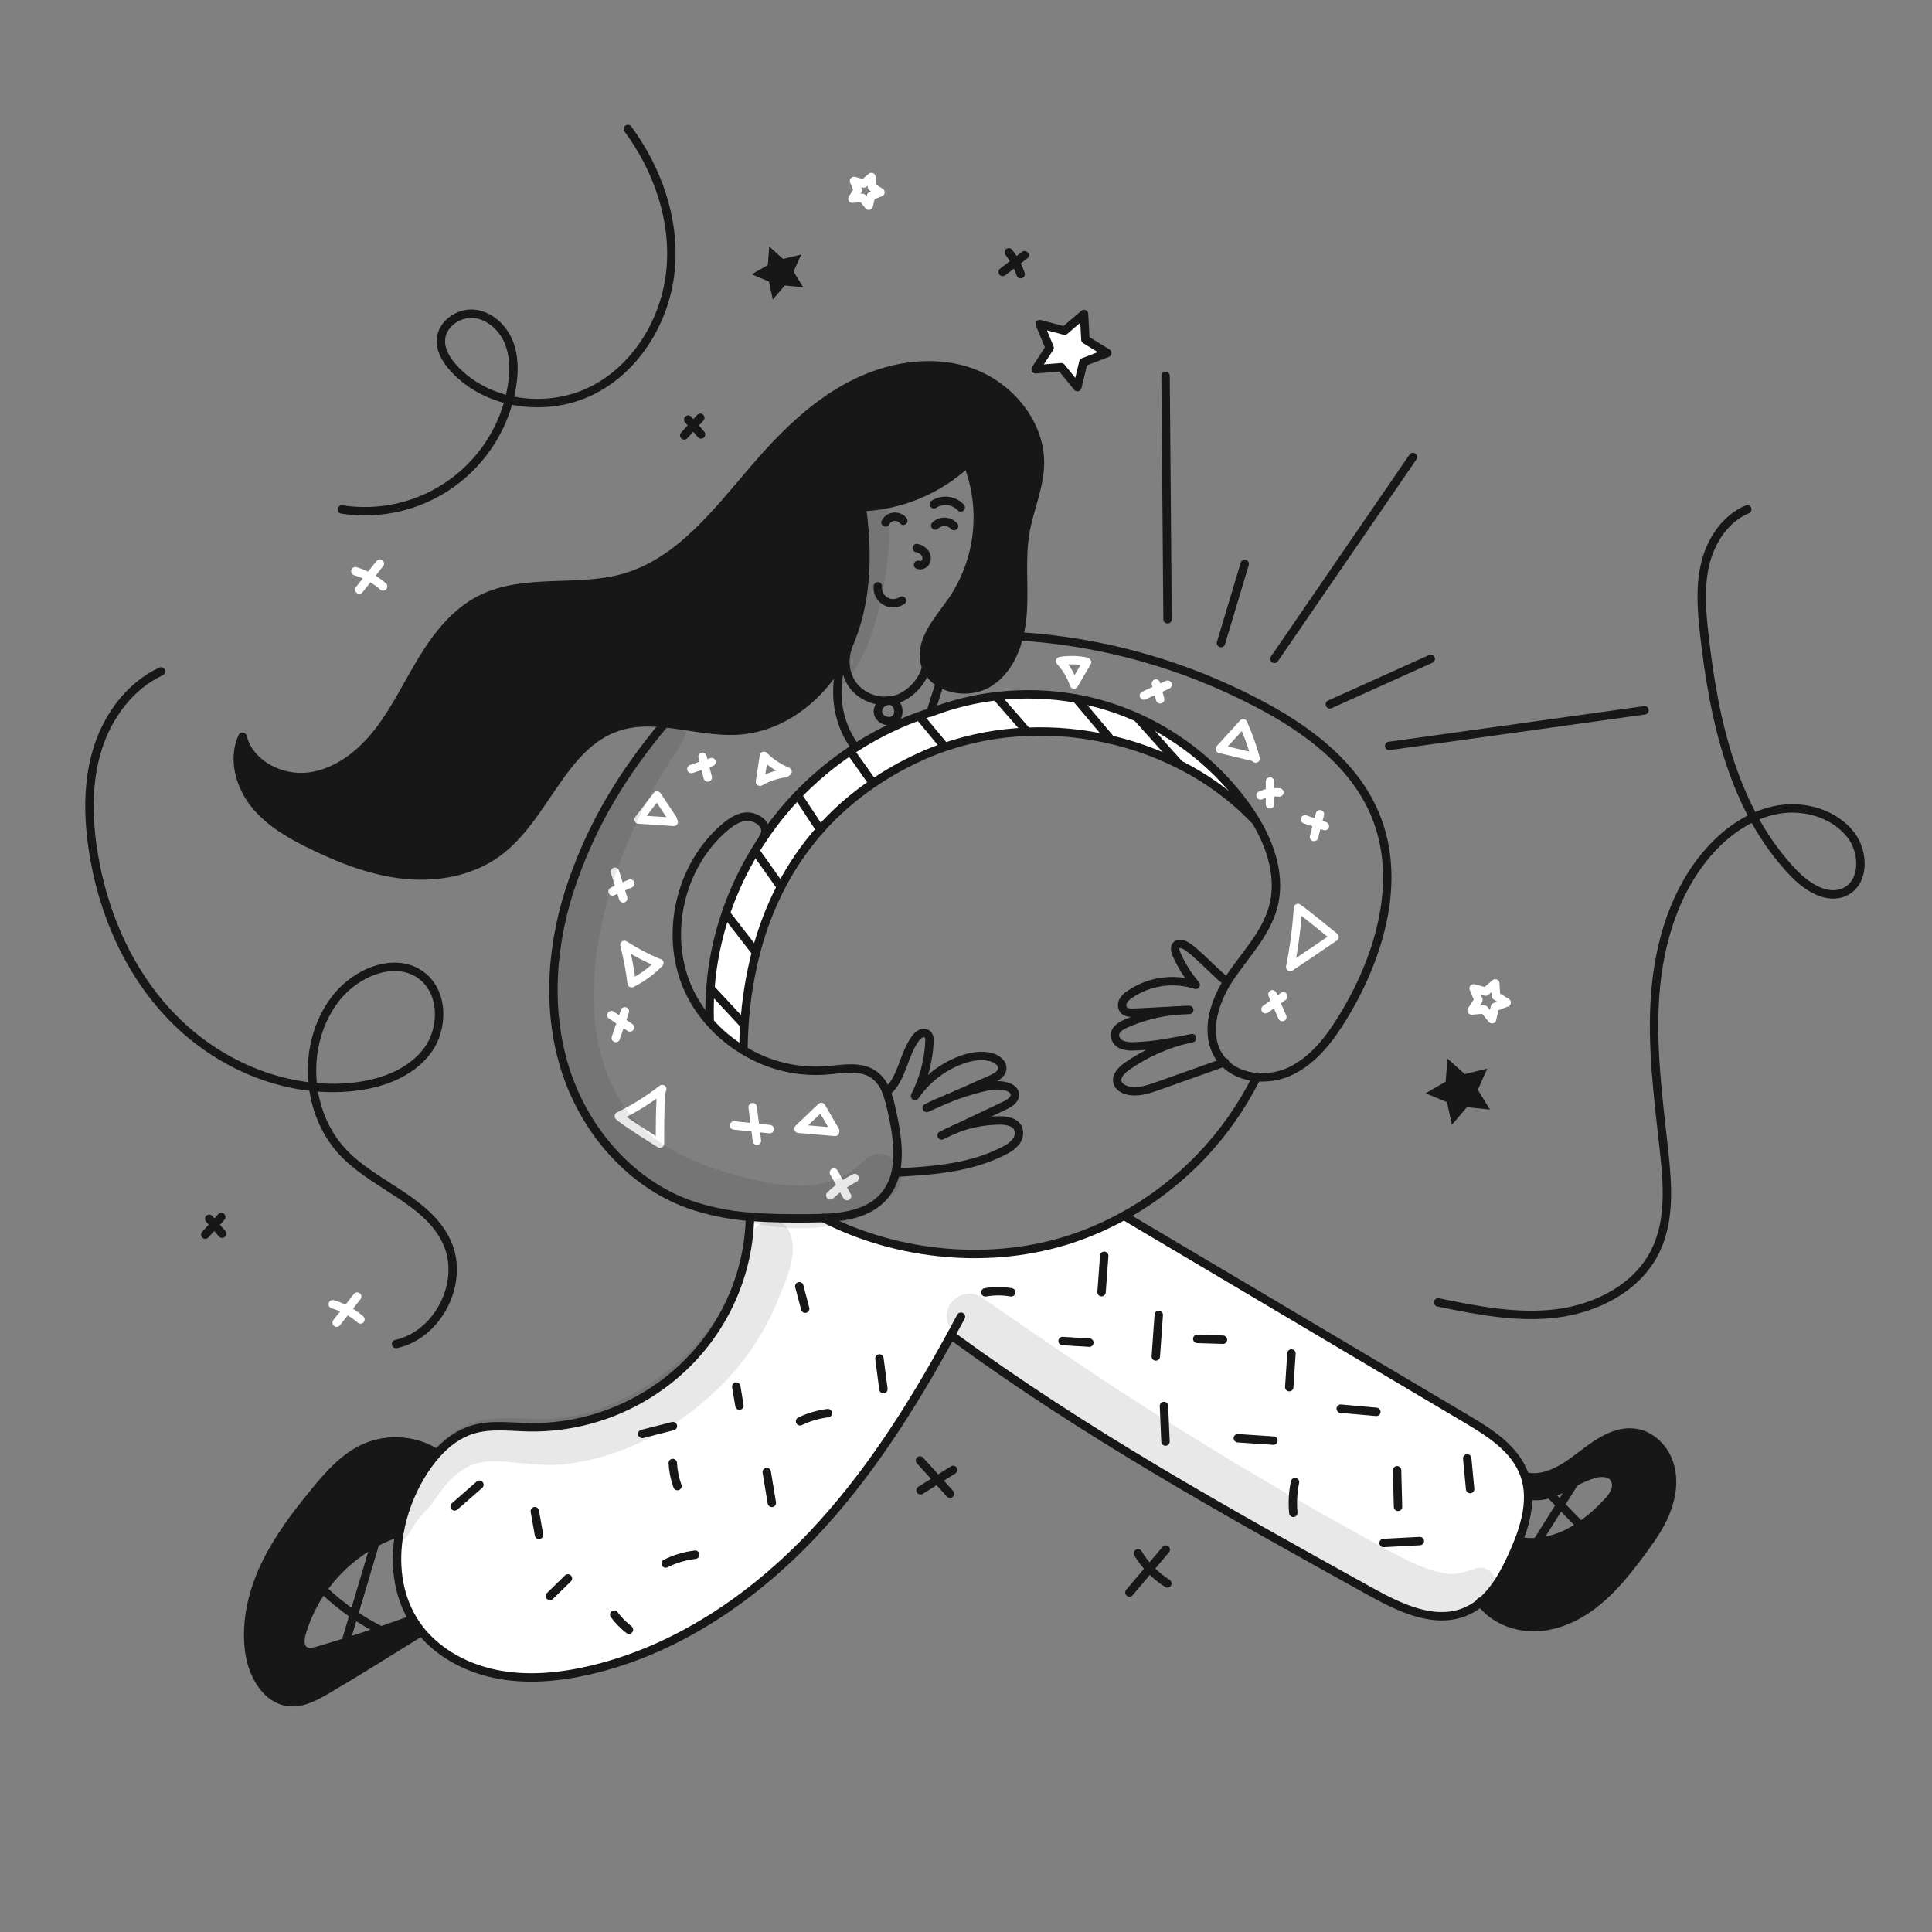 <svg width="960" height="960" viewBox="0 0 960 960" fill="none" xmlns="http://www.w3.org/2000/svg">
<rect x="0" y="0" width="960" height="960" fill="#808080" stroke="none"/>
<g clip-path="url(#clip0_38_4064)">
<path d="M770.028 742.268C766.669 743.416 763.075 743.694 759.58 743.076H759.328C759.269 739.913 758.753 736.774 757.796 733.757L758.103 733.657C767.994 735.886 777.564 729.464 785.588 723.265C793.612 717.066 802.863 710.393 812.879 712.023C820.819 713.323 827.228 720.005 829.596 727.695C831.964 735.385 830.752 743.841 827.729 751.307C824.706 758.773 819.997 765.407 815.177 771.855C808.713 780.534 801.9 789.116 793.5 795.955C785.1 802.794 774.889 807.838 764.078 808.455C753.365 809.055 742.109 804.791 735.771 796.168C742.889 790.275 747.696 781.373 751.596 772.75C752.627 770.493 753.616 768.167 754.536 765.798L755.219 765.84C758.032 766.335 760.898 766.461 763.745 766.216C769.087 765.751 774.29 764.261 779.068 761.828C781.266 760.739 783.384 759.496 785.406 758.109C790.124 754.81 794.472 751.013 798.377 746.783C800.08 745.166 801.465 743.243 802.458 741.113C802.938 740.04 803.147 738.865 803.067 737.692C802.987 736.518 802.62 735.383 801.999 734.384C799.853 731.403 795.399 731.431 791.857 732.448C788.561 733.484 785.382 734.858 782.37 736.548C780.336 737.62 778.302 738.735 776.227 739.748C774.229 740.749 772.157 741.592 770.028 742.268V742.268Z" fill="#171717"/>
<path d="M735.772 796.168C733.558 798.03 731.084 799.559 728.43 800.709C713.064 807.309 695.735 799.009 681.107 790.916C609.141 751.016 539.083 712.193 472.716 663.532L472.535 663.432C453.157 698.886 431.435 733.323 403.675 762.619C373.515 794.451 335.595 820.098 292.875 829.947C277.634 833.457 261.675 834.92 246.346 831.8C232.164 828.916 218.554 821.811 209.401 810.694C208.663 809.794 207.938 808.842 207.256 807.88C206.49 806.808 205.779 805.721 205.124 804.607C197.449 791.86 195.791 776.407 198.507 761.449C200.313 751.519 203.895 741.996 209.081 733.337C211.402 729.4 214.104 725.7 217.147 722.29C222.036 716.871 227.887 712.468 234.825 710.365C243.796 707.621 253.425 709.014 262.798 709.209C291.35 709.657 318.94 698.899 339.654 679.243C349.766 669.658 357.888 658.172 363.554 645.442C369.219 632.713 372.317 618.991 372.67 605.062L372.712 604.588C382.687 605.438 392.8 605.452 402.803 605.368C404.892 605.354 407.024 605.313 409.169 605.229C446.35 624.329 492.963 628.702 532.624 615.51C541.715 612.473 550.502 608.593 558.87 603.919L559.204 604.519C615.652 638.009 672.099 671.494 728.547 704.975C740.263 711.912 752.786 719.825 757.425 732.627C757.565 733.003 757.69 733.379 757.801 733.756C758.758 736.772 759.274 739.911 759.334 743.075C759.515 750.668 757.411 758.427 754.542 765.796C753.622 768.165 752.633 770.496 751.602 772.748C747.7 781.373 742.89 790.275 735.772 796.168Z" fill="white"/>
<path d="M623.294 407.274C612.379 395.969 599.605 386.62 585.528 379.635L585.639 379.413L565.092 356.482C586.845 366.242 605.618 381.601 619.492 400.991C620.899 402.97 622.265 405.031 623.532 407.135L623.294 407.274Z" fill="white"/>
<path d="M565.091 356.483L585.639 379.414L585.528 379.636C574.827 374.271 563.523 370.202 551.857 367.517L551.885 367.377L534.834 347.136V347.122C539.622 347.972 544.357 349.098 549.015 350.493C554.498 352.139 559.868 354.14 565.091 356.483V356.483Z" fill="white"/>
<path d="M534.834 347.136L551.885 367.377L551.857 367.517C538.184 364.315 524.137 363.002 510.107 363.617L510.093 363.283L495.093 346.064L495.079 345.939C508.318 344.36 521.717 344.759 534.838 347.123L534.834 347.136Z" fill="white"/>
<path d="M467.019 339.321C464.055 337.603 461.713 334.989 460.332 331.854C459.976 331.007 459.696 330.131 459.496 329.235C456.975 317.951 466.434 308.035 473.051 298.545C479.824 288.631 484.063 277.207 485.396 265.275C486.73 253.342 485.117 241.265 480.7 230.1L480.658 230.058C466.358 243.372 447.783 251.156 428.264 252.013V252.069C431.464 275.569 430.964 299.643 421.327 321.305C421.187 321.612 421.048 321.932 420.895 322.239C420.56 322.977 420.212 323.715 419.836 324.439C409.708 344.694 390.275 361.077 367.79 362.916C355.378 363.933 342.728 360.645 330.329 359.391C322.486 358.597 314.742 358.611 307.23 361.049C279.33 370.104 270.913 406.268 247.258 423.612C234.233 433.169 217.251 436.233 201.158 434.631C185.065 433.029 169.744 427.081 155.214 420.031C144.501 414.831 133.83 408.761 126.419 399.455C119.036 390.191 115.525 376.999 120.387 366.202L120.596 366.286C124.135 379.854 139.796 387.725 153.682 385.886C167.568 384.047 179.426 374.616 188.021 363.555C196.616 352.494 202.621 339.678 209.907 327.711C217.193 315.744 226.247 304.224 238.743 297.886C260.28 286.95 286.665 293.706 309.902 287.159C337.847 279.274 356.57 253.99 375.558 232.007C389.058 216.39 403.991 201.526 422.226 191.83C440.461 182.134 462.5 178.122 482.031 184.837C501.562 191.552 517.346 210.498 516.731 231.129C516.396 242.441 511.479 253.084 509.514 264.243C507.214 277.324 509.027 290.767 508.177 304.029C507.926 308.115 507.316 312.171 506.352 316.149C504.081 325.301 499.638 333.757 491.952 338.898C484.683 343.765 474.179 343.667 467.019 339.321Z" fill="#171717"/>
<path d="M510.093 363.282L510.107 363.616C496.219 364.169 482.485 366.731 469.331 371.221L469.192 370.822L457.239 356.4L457.002 355.73C458.802 355.089 460.596 354.477 462.421 353.906C462.408 353.948 462.394 354.006 462.38 354.045C472.889 349.961 483.876 347.237 495.075 345.938L495.089 346.062L510.093 363.282Z" fill="white"/>
<path d="M469.192 370.818L469.331 371.218C465.064 372.678 460.875 374.357 456.779 376.247C448.774 379.921 441.09 384.26 433.808 389.217L433.39 388.59L422.565 373.35L422.482 373.224C423.332 372.639 424.195 372.068 425.059 371.511C431.21 367.555 437.625 364.026 444.259 360.951C448.425 359.029 452.673 357.287 457.005 355.727L457.242 356.396L469.192 370.818Z" fill="white"/>
<path d="M433.39 388.594L433.808 389.221C424.147 395.763 415.336 403.479 407.576 412.193L396.389 395.239L396.334 395.183C404.233 386.943 413 379.582 422.482 373.228L422.565 373.354L433.39 388.594Z" fill="white"/>
<path d="M396.389 395.239L407.576 412.193C399.961 420.787 393.439 430.29 388.156 440.486L387.656 440.222L375.62 423.268L375.09 422.947C376.386 420.802 377.737 418.685 379.144 416.595C379.91 415.439 380.69 414.295 381.498 413.154C385.978 406.794 390.938 400.786 396.335 395.183L396.389 395.239Z" fill="white"/>
<path d="M387.655 440.221L388.155 440.485C382.826 450.782 378.663 461.64 375.743 472.86L375.283 472.749L360.865 454.149L360.586 454.049C364.276 443.185 369.138 432.754 375.086 422.941L375.616 423.262L387.655 440.221Z" fill="white"/>
<path d="M375.284 472.75L375.744 472.861C372.675 484.645 370.726 496.694 369.921 508.845L369.475 508.817L353 491.111C353.957 478.488 356.508 466.037 360.592 454.055L360.871 454.155L375.284 472.75Z" fill="white"/>
<path d="M369.475 508.817L369.921 508.845C369.628 513.067 369.451 517.371 369.391 521.759L369.364 521.814C363.073 518.03 357.405 513.293 352.564 507.772L352.675 507.661C352.482 502.143 352.589 496.618 352.996 491.111L369.475 508.817Z" fill="white"/>
<path d="M186.466 766.565C176.108 772.17 167.191 780.1 160.415 789.732C155.747 796.33 152.203 803.654 149.925 811.408C149.062 814.417 148.658 818.276 151.225 820.073C153.175 821.438 155.825 820.825 158.107 820.156C162.676 818.805 167.226 817.417 171.759 815.991C177.638 814.138 183.489 812.216 189.312 810.224C194.592 808.412 199.849 806.55 205.082 804.638L205.123 804.61C205.778 805.724 206.489 806.81 207.255 807.883C207.937 808.845 208.662 809.792 209.4 810.697L208.731 811.241C193.491 820.755 178.265 830.27 162.802 839.395C156.839 842.919 150.292 846.5 143.424 845.706C132.6 844.452 125.924 832.917 124.116 822.163C121.65 807.368 125.063 792.044 131.416 778.463C137.769 764.882 146.916 752.816 156.436 741.212C163.569 732.519 171.314 723.742 181.651 719.257C187.317 716.866 193.475 715.871 199.606 716.356C205.737 716.841 211.662 718.791 216.882 722.043L217.147 722.294C214.104 725.704 211.403 729.404 209.081 733.341C203.893 741.999 200.308 751.522 198.5 761.452L198.417 761.438C194.283 762.773 190.282 764.49 186.466 766.565V766.565Z" fill="#171717"/>
<path d="M417.885 251.752C421.334 252.077 424.801 252.165 428.263 252.016C447.782 251.159 466.357 243.375 480.657 230.061C482.217 228.599 483.717 227.066 485.157 225.461" stroke="#171717" stroke-width="4.179" stroke-linecap="round" stroke-linejoin="round"/>
<path d="M480.7 230.1C485.117 241.264 486.729 253.341 485.396 265.273C484.063 277.205 479.824 288.628 473.052 298.542C466.435 308.029 456.976 317.948 459.497 329.232C459.698 330.128 459.977 331.005 460.333 331.851C461.714 334.986 464.056 337.6 467.02 339.318C474.18 343.664 484.684 343.762 491.956 338.9C499.646 333.759 504.089 325.3 506.356 316.151C507.32 312.173 507.931 308.117 508.181 304.031C509.031 290.769 507.22 277.331 509.518 264.245C511.483 253.086 516.4 242.445 516.735 231.131C517.348 210.5 501.55 191.568 482.035 184.839C462.52 178.11 440.465 182.15 422.23 191.832C403.995 201.514 389.061 216.392 375.562 232.009C356.574 253.991 337.851 279.276 309.906 287.161C286.669 293.708 260.284 286.952 238.747 297.887C226.247 304.226 217.21 315.747 209.91 327.713C202.625 339.68 196.621 352.482 188.025 363.557C179.429 374.632 167.575 384.063 153.686 385.888C139.797 387.713 124.138 379.856 120.6 366.288" stroke="#171717" stroke-width="4.179" stroke-linecap="round" stroke-linejoin="round"/>
<path d="M120.448 366.082C120.434 366.124 120.406 366.165 120.392 366.207C115.53 377.007 119.041 390.196 126.424 399.46C133.835 408.766 144.506 414.84 155.219 420.036C169.749 427.085 185.087 433.019 201.163 434.636C217.239 436.253 234.235 433.174 247.263 423.617C270.918 406.273 279.332 370.109 307.235 361.054C314.744 358.616 322.489 358.602 330.335 359.396C342.735 360.65 355.383 363.937 367.795 362.92C390.28 361.082 409.713 344.699 419.841 324.444C420.217 323.719 420.565 322.981 420.9 322.244C421.053 321.937 421.192 321.617 421.331 321.31C430.972 299.648 431.473 275.575 428.269 252.074" stroke="#171717" stroke-width="4.179" stroke-linecap="round" stroke-linejoin="round"/>
<path d="M448.853 258.773C448.306 258.075 447.592 257.525 446.778 257.174C445.964 256.823 445.074 256.682 444.191 256.764C443.308 256.846 442.46 257.148 441.724 257.642C440.988 258.137 440.388 258.808 439.979 259.595" stroke="#171717" stroke-width="4.179" stroke-linecap="round" stroke-linejoin="round"/>
<path d="M464.72 261.127C465.341 260.514 466.081 260.033 466.894 259.714C467.707 259.396 468.577 259.245 469.45 259.273C470.322 259.3 471.181 259.505 471.972 259.874C472.764 260.243 473.472 260.769 474.054 261.42" stroke="#171717" stroke-width="4.179" stroke-linecap="round" stroke-linejoin="round"/>
<path d="M464.037 250.567C466.092 249.219 468.556 248.638 470.997 248.926C473.438 249.214 475.699 250.353 477.383 252.142" stroke="#171717" stroke-width="4.179" stroke-linecap="round" stroke-linejoin="round"/>
<path d="M455.54 272.3C457.085 272.601 458.478 273.428 459.482 274.64C459.975 275.248 460.293 275.979 460.401 276.755C460.509 277.53 460.403 278.32 460.095 279.04C459.753 279.741 459.165 280.292 458.443 280.588C457.721 280.883 456.915 280.901 456.18 280.64" stroke="#171717" stroke-width="4.179" stroke-linecap="round" stroke-linejoin="round"/>
<path d="M436.2 291.329C436.051 292.786 436.322 294.255 436.982 295.562C437.643 296.868 438.664 297.958 439.925 298.702C441.187 299.446 442.635 299.812 444.098 299.757C445.561 299.702 446.978 299.228 448.18 298.392" stroke="#171717" stroke-width="4.179" stroke-linecap="round" stroke-linejoin="round"/>
<path d="M330.385 359.339C330.371 359.353 330.357 359.381 330.329 359.395C310.116 383.595 295.14 407.795 284.664 437.519C274.164 467.289 271.319 500.361 280.624 530.507C289.929 560.653 312.317 587.387 341.948 598.253C351.868 601.741 362.215 603.873 372.707 604.591C382.681 605.441 392.795 605.455 402.798 605.371C404.887 605.357 407.019 605.316 409.164 605.232C420.253 604.758 431.62 602.832 438.878 594.798C441.954 591.344 444.076 587.147 445.036 582.622C447.279 572.871 445.3 561.522 443.016 551.403C442.396 548.384 441.543 545.417 440.466 542.53C439.306 539.207 437.217 536.286 434.448 534.115C427.817 529.267 418.707 531.204 410.529 531.886C396.088 532.952 381.68 529.426 369.364 521.814C363.072 518.029 357.405 513.292 352.564 507.772C347.822 502.427 343.996 496.337 341.238 489.746C330.163 463.04 338.257 429.606 360.323 410.925C363.987 407.833 368.584 404.977 373.279 405.98C377.974 406.983 382.668 411.301 379.06 416.539" stroke="#171717" stroke-width="4.179" stroke-linecap="round" stroke-linejoin="round"/>
<path d="M506.526 316.2C547.663 318.814 587.793 330.028 624.326 349.118C648.789 361.781 672.597 379.209 683.254 404.618C696.822 436.924 685.887 474.663 667.763 504.656C661.09 515.689 652.996 526.569 641.378 532.156C636.094 534.664 630.239 535.727 624.41 535.235C618.21 534.719 612.318 532.365 608.153 527.963C607.505 527.285 606.904 526.564 606.353 525.804C598.426 514.77 602.661 499.252 609.933 487.619C610.184 487.219 610.448 486.811 610.713 486.407C618.458 474.65 628.99 464.216 632.64 450.633C636.61 435.894 631.581 420.389 623.529 407.141C622.262 405.041 620.896 402.976 619.489 400.998C605.616 381.608 586.843 366.248 565.089 356.489C559.866 354.145 554.495 352.144 549.012 350.498C544.354 349.103 539.619 347.977 534.831 347.127C521.71 344.764 508.31 344.365 495.072 345.943C483.873 347.242 472.886 349.967 462.377 354.051C462.391 354.009 462.405 353.951 462.418 353.911C463.951 349.051 465.485 344.189 467.018 339.326C467.032 339.284 467.045 339.226 467.059 339.186" stroke="#171717" stroke-width="4.179" stroke-linecap="round" stroke-linejoin="round"/>
<path d="M372.665 605.064C372.312 618.993 369.214 632.716 363.549 645.445C357.883 658.174 349.762 669.661 339.649 679.245C318.936 698.902 291.345 709.659 262.793 709.211C253.417 709.016 243.793 707.622 234.82 710.367C227.882 712.467 222.031 716.873 217.142 722.292C214.099 725.703 211.398 729.403 209.076 733.339C203.889 741.998 200.307 751.521 198.5 761.451C195.784 776.413 197.441 791.862 205.117 804.609C205.772 805.723 206.483 806.809 207.249 807.882C207.931 808.844 208.656 809.791 209.394 810.696C218.547 821.813 232.157 828.918 246.339 831.802C261.662 834.922 277.627 833.459 292.867 829.949C335.593 820.1 373.513 794.449 403.673 762.621C431.437 733.321 453.155 698.888 472.533 663.434C474.205 660.384 475.858 657.323 477.493 654.253" stroke="#171717" stroke-width="4.179" stroke-linecap="round" stroke-linejoin="round"/>
<path d="M472.716 663.531C539.083 712.192 609.141 751.018 681.107 790.916C695.735 799.01 713.065 807.315 728.43 800.708C731.084 799.559 733.558 798.029 735.772 796.168C742.89 790.275 747.697 781.373 751.597 772.75C752.628 770.493 753.617 768.167 754.537 765.799C757.406 758.429 759.51 750.67 759.329 743.077C759.269 739.913 758.753 736.774 757.796 733.758C757.685 733.382 757.559 733.005 757.42 732.629C752.781 719.829 740.257 711.914 728.542 704.977C672.094 671.486 615.646 638.001 559.2 604.521" stroke="#171717" stroke-width="4.179" stroke-linecap="round" stroke-linejoin="round"/>
<path d="M352.673 507.661C352.48 502.142 352.587 496.617 352.994 491.111C353.951 478.488 356.502 466.037 360.586 454.055C364.277 443.19 369.139 432.759 375.086 422.947C376.382 420.802 377.734 418.685 379.14 416.595C379.906 415.439 380.686 414.295 381.494 413.154C385.975 406.794 390.935 400.786 396.331 395.183C404.231 386.943 412.998 379.582 422.479 373.228C423.329 372.643 424.192 372.072 425.056 371.515C431.207 367.559 437.622 364.03 444.256 360.955C448.422 359.033 452.67 357.291 457.002 355.731C458.802 355.09 460.596 354.477 462.421 353.906C462.435 353.892 462.435 353.892 462.449 353.892" stroke="#171717" stroke-width="4.179" stroke-linecap="round" stroke-linejoin="round"/>
<path d="M409.052 605.176C409.094 605.19 409.122 605.218 409.164 605.232C446.345 624.332 492.958 628.705 532.619 615.513C541.709 612.476 550.496 608.596 558.864 603.922C587.175 588.204 610.035 564.246 624.409 535.23C624.461 535.144 624.507 535.056 624.548 534.965" stroke="#171717" stroke-width="4.179" stroke-linecap="round" stroke-linejoin="round"/>
<path d="M369.391 521.759C369.447 517.37 369.623 513.065 369.921 508.845C370.725 496.694 372.675 484.646 375.744 472.861C378.663 461.641 382.826 450.782 388.156 440.486C393.438 430.291 399.961 420.787 407.576 412.193C415.335 403.479 424.147 395.763 433.808 389.221C441.089 384.264 448.773 379.926 456.779 376.251C460.874 374.361 465.063 372.682 469.331 371.222C482.484 366.731 496.219 364.17 510.107 363.616C524.136 363.002 538.184 364.314 551.857 367.516C563.523 370.201 574.826 374.27 585.528 379.636C599.605 386.62 612.379 395.968 623.294 407.274" stroke="#171717" stroke-width="4.179" stroke-linecap="round" stroke-linejoin="round"/>
<path d="M473.845 561.364C481.068 558.386 488.795 556.817 496.608 556.739C500.108 556.711 504.242 557.38 505.802 560.514C506.262 561.648 506.407 562.885 506.221 564.094C506.034 565.304 505.523 566.44 504.743 567.382C503.161 569.252 501.178 570.742 498.943 571.742C482.365 580.342 463.949 581.661 445.309 582.692" stroke="#171717" stroke-width="4.179" stroke-linecap="round" stroke-linejoin="round"/>
<path d="M473.845 561.364C471.853 562.311 469.874 563.244 467.882 564.192C469.819 563.146 471.809 562.202 473.845 561.364Z" stroke="#171717" stroke-width="4.179" stroke-linecap="round" stroke-linejoin="round"/>
<path d="M471.128 545.8C476.292 543.761 481.577 542.044 486.954 540.66C491.286 539.545 495.897 538.654 500.202 539.894C502.002 540.409 503.893 541.537 504.256 543.376C504.785 546.107 501.832 548.113 499.324 549.297C490.84 553.309 482.347 557.33 473.845 561.361" stroke="#171717" stroke-width="4.179" stroke-linecap="round" stroke-linejoin="round"/>
<path d="M471.128 545.8L460.471 550.523C463.957 548.797 467.509 547.222 471.128 545.8Z" stroke="#171717" stroke-width="4.179" stroke-linecap="round" stroke-linejoin="round"/>
<path d="M440.9 542.362C448.409 535.717 448.883 524.043 454.887 516.005C455.572 514.974 456.512 514.138 457.617 513.581C458.175 513.308 458.801 513.209 459.415 513.299C460.029 513.388 460.602 513.661 461.058 514.081C461.754 515.057 462.034 516.269 461.838 517.452C461.437 526.904 458.994 536.157 454.678 544.575C460.265 536.396 468.253 530.151 477.538 526.702C482.317 524.947 487.582 523.985 492.5 525.295C495.314 526.047 498.323 528.248 497.989 531.16C497.682 533.751 494.966 535.242 492.584 536.286C485.437 539.463 478.286 542.634 471.13 545.801" stroke="#171717" stroke-width="4.179" stroke-linecap="round" stroke-linejoin="round"/>
<path d="M584.845 502.116C576.108 502.885 567.555 505.068 559.519 508.58C556.97 509.694 554.142 511.422 553.975 514.194C553.998 515.246 554.33 516.268 554.929 517.132C555.529 517.996 556.369 518.666 557.346 519.056C559.313 519.799 561.422 520.09 563.517 519.906C573.241 519.655 582.825 517.747 592.354 515.838C580.703 518.257 569.67 523.036 559.937 529.88C557.248 531.775 554.365 534.7 555.298 537.849C555.883 539.841 557.861 541.108 559.84 541.693C564.896 543.193 570.288 541.415 575.261 539.646C586.225 535.76 597.188 531.864 608.152 527.958L608.611 527.791" stroke="#171717" stroke-width="4.179" stroke-linecap="round" stroke-linejoin="round"/>
<path d="M584.859 502.116C586.879 502.016 588.899 501.907 590.919 501.81C588.9 501.837 586.879 501.935 584.859 502.116Z" stroke="#171717" stroke-width="4.179" stroke-linecap="round" stroke-linejoin="round"/>
<path d="M584.859 502.116H584.845" stroke="#171717" stroke-width="4.179" stroke-linecap="round" stroke-linejoin="round"/>
<path d="M609.712 487.475C607.678 487.531 593.524 471.675 588.512 469.56C587.3 469.06 585.782 468.668 584.751 469.476C583.441 470.521 583.929 472.597 584.598 474.129C587.008 479.648 590.224 484.78 594.14 489.356C588.684 487.595 582.898 487.105 577.224 487.924C571.55 488.742 566.139 490.847 561.403 494.078C560.077 494.895 558.96 496.012 558.143 497.338C557.75 498.008 557.555 498.775 557.579 499.552C557.604 500.328 557.847 501.082 558.282 501.726C559.494 503.245 561.751 503.286 563.701 503.189C570.75 502.827 577.785 502.478 584.848 502.116" stroke="#171717" stroke-width="4.179" stroke-linecap="round" stroke-linejoin="round"/>
<path d="M216.877 722.042C211.657 718.79 205.732 716.84 199.601 716.355C193.47 715.87 187.312 716.865 181.646 719.256C171.309 723.741 163.564 732.518 156.431 741.211C146.916 752.811 137.75 764.865 131.411 778.462C125.072 792.059 121.646 807.368 124.111 822.162C125.922 832.916 132.595 844.451 143.419 845.705C150.287 846.499 156.834 842.919 162.797 839.394C178.26 830.269 193.486 820.755 208.726 811.24" stroke="#171717" stroke-width="4.179" stroke-linecap="round" stroke-linejoin="round"/>
<path d="M198.419 761.438C194.284 762.773 190.283 764.489 186.466 766.565C176.108 772.169 167.191 780.099 160.415 789.732C155.747 796.329 152.203 803.653 149.925 811.408C149.062 814.417 148.658 818.276 151.225 820.073C153.175 821.438 155.825 820.825 158.107 820.156C162.675 818.805 167.226 817.417 171.759 815.991C177.637 814.138 183.488 812.216 189.312 810.224C194.592 808.412 199.848 806.55 205.082 804.638" stroke="#171717" stroke-width="4.179" stroke-linecap="round" stroke-linejoin="round"/>
<path d="M167.576 830.006C168.97 825.339 170.363 820.668 171.755 815.991C173.106 811.422 174.467 806.848 175.837 802.269C179.375 790.373 182.918 778.473 186.466 766.569C187.066 764.521 187.678 762.459 188.291 760.411" stroke="#171717" stroke-width="4.179" stroke-linecap="round" stroke-linejoin="round"/>
<path d="M193.041 812.021C191.788 811.45 190.548 810.851 189.308 810.221C184.647 807.869 180.147 805.211 175.837 802.266C170.349 798.532 165.19 794.338 160.415 789.729C158.173 787.583 156.023 785.344 153.965 783.014" stroke="#171717" stroke-width="4.179" stroke-linecap="round" stroke-linejoin="round"/>
<path d="M735.562 795.9C735.624 795.994 735.694 796.083 735.771 796.165C742.109 804.788 753.365 809.051 764.078 808.452C774.889 807.839 785.1 802.796 793.5 795.952C801.9 789.108 808.714 780.53 815.177 771.852C819.998 765.402 824.72 758.757 827.729 751.305C830.738 743.853 831.963 735.4 829.599 727.7C827.235 720 820.824 713.323 812.883 712.028C802.867 710.398 793.616 717.084 785.591 723.27C777.566 729.456 767.993 735.889 758.099 733.66" stroke="#171717" stroke-width="4.179" stroke-linecap="round" stroke-linejoin="round"/>
<path d="M755.219 765.84C758.032 766.334 760.898 766.46 763.745 766.215C769.087 765.751 774.29 764.261 779.069 761.827C781.266 760.738 783.384 759.495 785.407 758.109C790.124 754.809 794.472 751.012 798.377 746.783C800.081 745.165 801.465 743.241 802.459 741.112C802.939 740.039 803.148 738.864 803.068 737.691C802.987 736.518 802.62 735.383 801.999 734.385C799.853 731.403 795.399 731.43 791.857 732.447C788.561 733.483 785.382 734.857 782.37 736.547C780.336 737.619 778.302 738.734 776.227 739.747C774.229 740.749 772.156 741.591 770.027 742.268C766.668 743.416 763.073 743.694 759.578 743.077" stroke="#171717" stroke-width="4.179" stroke-linecap="round" stroke-linejoin="round"/>
<path d="M760.4 771.552C761.515 769.769 762.629 768 763.744 766.216C767.618 760.059 771.484 753.901 775.344 747.744L782.365 736.544C783.313 735.044 784.246 733.544 785.193 732.044" stroke="#171717" stroke-width="4.179" stroke-linecap="round" stroke-linejoin="round"/>
<path d="M766.141 738.271C767.441 739.609 768.732 740.932 770.028 742.271C771.797 744.096 773.58 745.92 775.349 747.745C778.705 751.2 782.058 754.655 785.407 758.111C786.907 759.643 788.407 761.188 789.893 762.721" stroke="#171717" stroke-width="4.179" stroke-linecap="round" stroke-linejoin="round"/>
<path d="M419.932 324.5C413.594 339.657 414.959 357.488 424.599 370.792" stroke="#171717" stroke-width="4.179" stroke-linecap="round" stroke-linejoin="round"/>
<path d="M421.089 322.339C418.916 329.139 420.295 336.994 425.226 342.163C427.22 344.199 429.619 345.794 432.269 346.845C434.918 347.896 437.758 348.379 440.606 348.263C441.113 348.257 441.62 348.224 442.124 348.163C443.045 348.049 443.958 347.872 444.855 347.633C451.75 345.781 458.395 338.913 460.055 331.975" stroke="#171717" stroke-width="4.179" stroke-linecap="round" stroke-linejoin="round"/>
<path d="M443.14 348.39C446.567 349.59 447.557 354.89 444.799 357.264C444.265 357.712 443.636 358.032 442.959 358.197C440.215 358.852 436.83 357.138 436.286 354.255C435.786 351.538 438.014 348.877 440.605 348.264C441.103 348.148 441.615 348.114 442.123 348.164C442.47 348.196 442.812 348.271 443.14 348.387" stroke="#171717" stroke-width="4.179" stroke-linecap="round" stroke-linejoin="round"/>
<path d="M457.239 356.399L469.192 370.817" stroke="#171717" stroke-width="4.179" stroke-linecap="round" stroke-linejoin="round"/>
<path d="M422.564 373.354L433.389 388.594" stroke="#171717" stroke-width="4.179" stroke-linecap="round" stroke-linejoin="round"/>
<path d="M495.089 346.062L510.093 363.282" stroke="#171717" stroke-width="4.179" stroke-linecap="round" stroke-linejoin="round"/>
<path d="M396.389 395.239L407.576 412.193" stroke="#171717" stroke-width="4.179" stroke-linecap="round" stroke-linejoin="round"/>
<path d="M375.619 423.268L387.655 440.222" stroke="#171717" stroke-width="4.179" stroke-linecap="round" stroke-linejoin="round"/>
<path d="M360.866 454.152L375.284 472.75" stroke="#171717" stroke-width="4.179" stroke-linecap="round" stroke-linejoin="round"/>
<path d="M352.995 491.111L369.475 508.817" stroke="#171717" stroke-width="4.179" stroke-linecap="round" stroke-linejoin="round"/>
<path d="M534.834 347.136L551.885 367.377" stroke="#171717" stroke-width="4.179" stroke-linecap="round" stroke-linejoin="round"/>
<path d="M565.078 356.47L565.091 356.483L585.639 379.414" stroke="#171717" stroke-width="4.179" stroke-linecap="round" stroke-linejoin="round"/>
<path d="M415.008 561.878C412.7 557.933 410.392 553.987 408.083 550.042C404.315 553.655 400.549 557.267 396.783 560.879L414.951 562.423" stroke="white" stroke-width="4.179" stroke-linecap="round" stroke-linejoin="round"/>
<path d="M329.058 541.138C322.364 546.375 315.134 550.887 307.489 554.6C310.674 557.552 327.938 568.288 327.938 568.288C327.938 568.288 327.775 542.141 329.058 541.138Z" stroke="white" stroke-width="4.179" stroke-linecap="round" stroke-linejoin="round"/>
<path d="M327.635 478.505C323.628 482.594 318.974 485.994 313.859 488.568C313.08 482.154 311.884 475.798 310.279 469.539C315.557 472.965 321.133 475.907 326.94 478.329" stroke="white" stroke-width="4.179" stroke-linecap="round" stroke-linejoin="round"/>
<path d="M334.314 407.036L326.465 395.279C323.419 399.263 320.372 403.246 317.326 407.229C323.145 407.614 328.964 407.998 334.783 408.381" stroke="white" stroke-width="4.179" stroke-linecap="round" stroke-linejoin="round"/>
<path d="M391.348 383.435C386.953 381.615 382.956 378.954 379.582 375.602C378.929 379.879 378.276 384.156 377.623 388.432C381.571 386.21 385.905 384.757 390.394 384.15" stroke="white" stroke-width="4.179" stroke-linecap="round" stroke-linejoin="round"/>
<path d="M540.154 329.044L533.654 340.115C532.178 335.802 529.829 331.841 526.754 328.477C531.102 327.785 535.538 327.875 539.854 328.743" stroke="white" stroke-width="4.179" stroke-linecap="round" stroke-linejoin="round"/>
<path d="M623.944 376.906C622.3 370.934 620.217 365.092 617.712 359.427L606.144 372.122L623.6 376.3" stroke="white" stroke-width="4.179" stroke-linecap="round" stroke-linejoin="round"/>
<path d="M641.119 480.483C643.029 470.814 644.309 461.031 644.951 451.195C648.387 453.516 663.135 465.602 663.135 465.602C663.135 465.602 654.467 471.519 652.498 472.842C648.704 475.388 644.911 477.935 641.119 480.483Z" stroke="white" stroke-width="4.179" stroke-linecap="round" stroke-linejoin="round"/>
<path d="M652.92 415.886C653.903 412.116 654.887 408.346 655.87 404.577" stroke="white" stroke-width="4.179" stroke-linecap="round" stroke-linejoin="round"/>
<path d="M635.711 393.76C632.522 393.448 629.307 393.956 626.369 395.234" stroke="white" stroke-width="4.179" stroke-linecap="round" stroke-linejoin="round"/>
<path d="M576.469 347.476C575.768 344.865 575.068 342.255 574.369 339.645" stroke="white" stroke-width="4.179" stroke-linecap="round" stroke-linejoin="round"/>
<path d="M351.681 386.344C350.814 382.914 349.948 379.484 349.081 376.055" stroke="white" stroke-width="4.179" stroke-linecap="round" stroke-linejoin="round"/>
<path d="M313.182 439.018L304.335 442.958" stroke="white" stroke-width="4.179" stroke-linecap="round" stroke-linejoin="round"/>
<path d="M313.014 510.522L303.814 504.405" stroke="white" stroke-width="4.179" stroke-linecap="round" stroke-linejoin="round"/>
<path d="M376.109 566.829C375.404 561.264 374.699 555.698 373.993 550.129" stroke="white" stroke-width="4.179" stroke-linecap="round" stroke-linejoin="round"/>
<path d="M412.569 593.956C416.18 590.522 420.262 587.621 424.693 585.342" stroke="white" stroke-width="4.179" stroke-linecap="round" stroke-linejoin="round"/>
<path d="M637.185 505.37C635.547 501.6 633.908 497.831 632.269 494.061" stroke="white" stroke-width="4.179" stroke-linecap="round" stroke-linejoin="round"/>
<path d="M658.323 410.488L648.456 407.144" stroke="white" stroke-width="4.179" stroke-linecap="round" stroke-linejoin="round"/>
<path d="M628.847 501.463L637.692 495.063" stroke="white" stroke-width="4.179" stroke-linecap="round" stroke-linejoin="round"/>
<path d="M631.048 399.659C631.042 395.889 631.035 392.12 631.029 388.35" stroke="white" stroke-width="4.179" stroke-linecap="round" stroke-linejoin="round"/>
<path d="M580.183 340.236L568.375 345.627" stroke="white" stroke-width="4.179" stroke-linecap="round" stroke-linejoin="round"/>
<path d="M353.541 378.671L343.541 382.122" stroke="white" stroke-width="4.179" stroke-linecap="round" stroke-linejoin="round"/>
<path d="M309.665 446.389C308.293 441.982 306.922 437.575 305.551 433.17" stroke="white" stroke-width="4.179" stroke-linecap="round" stroke-linejoin="round"/>
<path d="M310.5 502.515C308.994 506.929 307.489 511.343 305.984 515.759" stroke="white" stroke-width="4.179" stroke-linecap="round" stroke-linejoin="round"/>
<path d="M382.484 561.062C376.58 560.446 370.675 559.832 364.771 559.22" stroke="white" stroke-width="4.179" stroke-linecap="round" stroke-linejoin="round"/>
<path d="M420.905 594.333C418.723 590.429 416.539 586.525 414.355 582.621" stroke="white" stroke-width="4.179" stroke-linecap="round" stroke-linejoin="round"/>
<path d="M400.1 650.277C399.124 646.56 398.148 642.843 397.171 639.127" stroke="#171717" stroke-width="4.179" stroke-linecap="round" stroke-linejoin="round"/>
<path d="M411.359 702.172C406.567 702.78 401.903 704.153 397.546 706.239" stroke="#171717" stroke-width="4.179" stroke-linecap="round" stroke-linejoin="round"/>
<path d="M336.619 738.42C335.284 734.733 334.501 730.868 334.296 726.952" stroke="#171717" stroke-width="4.179" stroke-linecap="round" stroke-linejoin="round"/>
<path d="M367.427 698.433L365.843 688.973" stroke="#171717" stroke-width="4.179" stroke-linecap="round" stroke-linejoin="round"/>
<path d="M345.458 772.523C340.343 773.115 335.372 774.596 330.768 776.898" stroke="#171717" stroke-width="4.179" stroke-linecap="round" stroke-linejoin="round"/>
<path d="M267.823 762.672C267.132 758.745 266.442 754.818 265.752 750.891" stroke="#171717" stroke-width="4.179" stroke-linecap="round" stroke-linejoin="round"/>
<path d="M282.192 784.311C279.212 787.217 276.233 790.124 273.254 793.032" stroke="#171717" stroke-width="4.179" stroke-linecap="round" stroke-linejoin="round"/>
<path d="M312.511 809.77C309.749 807.619 307.287 805.108 305.189 802.306" stroke="#171717" stroke-width="4.179" stroke-linecap="round" stroke-linejoin="round"/>
<path d="M438.963 690.25C438.299 685.171 437.637 680.091 436.975 675.011" stroke="#171717" stroke-width="4.179" stroke-linecap="round" stroke-linejoin="round"/>
<path d="M383.523 746.775C382.679 741.665 381.835 736.555 380.99 731.445" stroke="#171717" stroke-width="4.179" stroke-linecap="round" stroke-linejoin="round"/>
<path d="M334.364 708.629L319.111 712.519" stroke="#171717" stroke-width="4.179" stroke-linecap="round" stroke-linejoin="round"/>
<path d="M238.219 737.754L225.889 748.527" stroke="#171717" stroke-width="4.179" stroke-linecap="round" stroke-linejoin="round"/>
<path d="M730.506 739.91C730.02 734.828 729.536 729.746 729.052 724.665" stroke="#171717" stroke-width="4.179" stroke-linecap="round" stroke-linejoin="round"/>
<path d="M705.518 765.752C699.51 766.067 693.502 766.383 687.493 766.698" stroke="#171717" stroke-width="4.179" stroke-linecap="round" stroke-linejoin="round"/>
<path d="M694.669 748.739C694.516 742.819 694.363 736.9 694.211 730.981C694.211 730.841 694.211 730.698 694.219 730.558" stroke="#171717" stroke-width="4.179" stroke-linecap="round" stroke-linejoin="round"/>
<path d="M683.9 701.541L666.2 699.967" stroke="#171717" stroke-width="4.179" stroke-linecap="round" stroke-linejoin="round"/>
<path d="M642.637 751.7C642.161 746.601 642.448 741.459 643.486 736.443" stroke="#171717" stroke-width="4.179" stroke-linecap="round" stroke-linejoin="round"/>
<path d="M632.758 715.848C626.862 715.448 620.967 715.05 615.071 714.654" stroke="#171717" stroke-width="4.179" stroke-linecap="round" stroke-linejoin="round"/>
<path d="M579.12 716.3C578.87 710.403 578.619 704.507 578.368 698.611" stroke="#171717" stroke-width="4.179" stroke-linecap="round" stroke-linejoin="round"/>
<path d="M640.622 689.257C640.988 683.676 641.355 678.095 641.722 672.515" stroke="#171717" stroke-width="4.179" stroke-linecap="round" stroke-linejoin="round"/>
<path d="M607.685 665.7L594.91 665.285" stroke="#171717" stroke-width="4.179" stroke-linecap="round" stroke-linejoin="round"/>
<path d="M574.318 674.02C574.804 667.136 575.291 660.252 575.778 653.369" stroke="#171717" stroke-width="4.179" stroke-linecap="round" stroke-linejoin="round"/>
<path d="M541.307 667.15L527.991 666.35" stroke="#171717" stroke-width="4.179" stroke-linecap="round" stroke-linejoin="round"/>
<path d="M547.362 642.068C547.802 636.047 548.24 630.026 548.677 624.004" stroke="#171717" stroke-width="4.179" stroke-linecap="round" stroke-linejoin="round"/>
<path d="M502.452 642.142C498.204 641.401 493.86 641.405 489.613 642.151" stroke="#171717" stroke-width="4.179" stroke-linecap="round" stroke-linejoin="round"/>
<path d="M633.252 327.383L702.087 227.082" stroke="#171717" stroke-width="4.179" stroke-linecap="round" stroke-linejoin="round"/>
<path d="M606.701 319.517L618.502 280.183" stroke="#171717" stroke-width="4.179" stroke-linecap="round" stroke-linejoin="round"/>
<path d="M660.786 350.001L710.937 327.383" stroke="#171717" stroke-width="4.179" stroke-linecap="round" stroke-linejoin="round"/>
<path d="M690.286 370.651L817.139 352.951" stroke="#171717" stroke-width="4.179" stroke-linecap="round" stroke-linejoin="round"/>
<path d="M580.151 307.717L579.167 186.764" stroke="#171717" stroke-width="4.179" stroke-linecap="round" stroke-linejoin="round"/>
<path d="M538.648 156.032L539.333 168.749L550.199 175.395L538.315 179.977L535.352 192.365L527.322 182.478L514.624 183.488L521.547 172.796L516.662 161.033L528.97 164.311L538.648 156.032Z" fill="white" stroke="#171717" stroke-width="4.179" stroke-linecap="round" stroke-linejoin="round"/>
<path d="M382.23 122.499L389.095 128.662L398.065 126.501L394.325 134.935L399.152 142.797L389.974 141.846L383.99 148.867L382.057 139.845L373.53 136.322L381.514 131.697L382.23 122.499Z" fill="#171717"/>
<path d="M432.977 87.955L433.246 92.942L437.508 95.548L432.846 97.345L431.684 102.203L428.536 98.326L423.557 98.722L426.271 94.528L424.355 89.916L429.183 91.202L432.977 87.955Z" stroke="white" stroke-width="4.179" stroke-linecap="round" stroke-linejoin="round"/>
<path d="M348.35 215.859C346.22 213.4 344.09 210.942 341.959 208.484" stroke="#171717" stroke-width="4.179" stroke-linecap="round" stroke-linejoin="round"/>
<path d="M339.993 216.355C342.649 213.435 345.305 210.515 347.962 207.597" stroke="#171717" stroke-width="4.179" stroke-linecap="round" stroke-linejoin="round"/>
<path d="M507.162 136.209C505.841 132.286 503.844 128.626 501.262 125.392" stroke="#171717" stroke-width="4.179" stroke-linecap="round" stroke-linejoin="round"/>
<path d="M498.225 135.112L509.087 126.812" stroke="#171717" stroke-width="4.179" stroke-linecap="round" stroke-linejoin="round"/>
<path d="M176.59 283.838C181.677 285.322 186.377 287.902 190.36 291.397" stroke="white" stroke-width="4.179" stroke-linecap="round" stroke-linejoin="round"/>
<path d="M178.539 292.97C181.944 288.656 185.349 284.34 188.752 280.023" stroke="white" stroke-width="4.179" stroke-linecap="round" stroke-linejoin="round"/>
<path d="M719.228 525.992L727.802 533.69L739.004 530.991L734.333 541.524L740.361 551.343L728.9 550.155L721.423 558.925L719.012 547.657L708.362 543.257L718.333 537.479L719.228 525.992Z" fill="#171717"/>
<path d="M742.998 488.653L743.334 494.883L748.655 498.138L742.835 500.382L741.383 506.449L737.451 501.606L731.232 502.101L734.621 496.864L732.23 491.104L738.257 492.709L742.998 488.653Z" stroke="white" stroke-width="4.179" stroke-linecap="round" stroke-linejoin="round"/>
<path d="M165.339 648.082C170.426 649.565 175.126 652.145 179.108 655.641" stroke="white" stroke-width="4.179" stroke-linecap="round" stroke-linejoin="round"/>
<path d="M167.287 657.216L177.5 644.269" stroke="white" stroke-width="4.179" stroke-linecap="round" stroke-linejoin="round"/>
<path d="M80 333.617C64.79 340.725 53.906 355.317 48.738 371.295C43.57 387.273 43.626 404.528 46.024 421.145C50.65 453.22 64.294 484.496 87.353 507.269C110.412 530.042 143.304 543.527 175.525 540.044C189.451 538.538 203.843 533.392 212.267 522.202C220.691 511.012 220.552 492.848 209.254 484.567C196.431 475.167 177.463 482.967 167.454 495.322C149.381 517.628 151.283 553.542 171.612 573.812C187.481 589.636 212.601 596.812 222.012 617.147C231.1 636.787 217.964 663.218 196.823 667.836" stroke="#171717" stroke-width="4.179" stroke-linecap="round" stroke-linejoin="round"/>
<path d="M868.222 253.1C857.28 257.626 850.096 268.678 847.328 280.191C844.56 291.704 845.568 303.755 846.884 315.522C851.648 358.102 861.504 402.748 891.12 433.71C897.906 440.81 908.129 447.399 916.931 443.049C926.573 438.28 926.305 423.528 919.76 414.992C911.607 404.357 896.894 400.029 883.682 402.269C870.47 404.509 858.766 412.513 849.793 422.469C832.421 441.738 824.464 467.982 822.484 493.852C820.504 519.722 823.984 545.652 826.807 571.441C828.683 588.601 830.081 606.877 822.246 622.259C813.227 639.967 793.383 650.096 773.669 652.594C753.955 655.092 734.057 651.135 714.59 647.147" stroke="#171717" stroke-width="4.179" stroke-linecap="round" stroke-linejoin="round"/>
<path d="M311.991 64.09C326.779 84.119 335.548 109.19 333.222 133.976C330.896 158.762 316.534 182.818 294.288 194C272.042 205.182 242.395 201.456 225.559 183.116C221.916 179.147 218.759 174.165 219.085 168.788C219.546 161.08 227.711 155.261 235.404 155.931C243.097 156.601 249.641 162.551 252.648 169.663C255.655 176.775 255.599 184.842 254.295 192.452C251.01 211.625 240.316 228.738 224.522 240.094C208.728 251.45 189.101 256.138 169.88 253.147" stroke="#171717" stroke-width="4.179" stroke-linecap="round" stroke-linejoin="round"/>
<path d="M110.354 613C108.224 610.541 106.093 608.083 103.962 605.625" stroke="#171717" stroke-width="4.179" stroke-linecap="round" stroke-linejoin="round"/>
<path d="M102 613.492L109.968 604.734" stroke="#171717" stroke-width="4.179" stroke-linecap="round" stroke-linejoin="round"/>
<path d="M580.046 786.775C574.083 782.995 569.081 777.882 565.433 771.839" stroke="#171717" stroke-width="4.179" stroke-linecap="round" stroke-linejoin="round"/>
<path d="M561.2 791.299C567.225 784.193 573.249 777.088 579.273 769.982" stroke="#171717" stroke-width="4.179" stroke-linecap="round" stroke-linejoin="round"/>
<path d="M457.422 740.52L473.6 730.381" stroke="#171717" stroke-width="4.179" stroke-linecap="round" stroke-linejoin="round"/>
<path d="M457.129 725.683C462.095 731.192 467.062 736.701 472.029 742.209" stroke="#171717" stroke-width="4.179" stroke-linecap="round" stroke-linejoin="round"/>
<g opacity="0.1">
<path d="M334.219 357.95C328.575 360.859 325.262 365.803 321.556 370.85C317.85 375.897 314.244 381.031 310.839 386.286C304.086 396.979 298.292 408.247 293.525 419.96C283.251 444.396 275.798 471.308 275.359 497.94C274.934 523.774 282.077 549.233 298.736 569.293C314.527 588.307 338.364 598.557 361.686 604.878C389.105 612.308 423.741 615.478 444.8 592.141C454.172 581.753 439.1 566.441 429.354 576.695C413.838 593.022 390.529 590.302 370.624 585.267C350.5 580.177 329.969 572.601 315.696 556.846C301.886 541.601 295.789 520.046 295.069 499.861C294.217 475.968 299.447 452.352 307.418 429.947C311.705 418.34 316.77 407.036 322.578 396.11C325.441 390.557 328.478 385.085 331.861 379.828C335.371 374.367 339.475 369.556 341.036 363.193C341.252 362.308 341.206 361.379 340.904 360.52C340.602 359.66 340.057 358.907 339.335 358.352C338.612 357.797 337.744 357.463 336.836 357.392C335.928 357.321 335.018 357.516 334.219 357.952V357.95Z" fill="#171717"/>
</g>
<g opacity="0.1">
<path d="M201.4 764.545C203.7 761.474 205.482 758.045 207.751 754.973C210.099 751.792 213.215 749.273 215.487 746.005C219.733 739.89 223.48 734.596 229.759 730.39C236.866 725.631 244.508 725.803 252.783 726.482C262.475 727.282 271.648 728.707 281.383 727.482C317.902 722.896 352.255 700.682 373.228 670.682C379.016 662.225 383.82 653.135 387.548 643.59C391.376 634.09 397.02 621.09 391.903 611.37C388.737 605.356 380.745 605.244 376.148 609.34C372.013 613.024 371.297 617.722 369.982 622.784C368.893 626.971 367.578 631.097 366.044 635.143C363.056 642.824 359.21 650.143 354.58 656.962C345.322 670.821 332.486 681.904 318.249 690.426C303.777 699.09 287.516 704.992 270.516 705.126C260.74 705.201 251.008 703.777 241.292 705.405C232.524 707.045 224.453 711.284 218.124 717.57C212.238 723.33 207.624 731.143 204.279 738.617C202.397 742.817 202.256 746.993 201.669 751.47C201.115 755.7 200.069 759.831 199.824 764.119C199.771 765.041 200.944 765.148 201.396 764.545H201.4Z" fill="#171717"/>
</g>
<g opacity="0.1">
<path d="M475.966 663.805C508.703 688.305 543.19 710.647 577.909 732.224C612.326 753.613 647.395 774.073 683.196 793.062C692.778 798.146 703.568 803.448 714.671 803.24C725.32 803.04 736.271 799.895 742.309 790.591C745.909 785.049 739.922 777.261 733.627 779.298C730.298 780.493 726.868 781.387 723.378 781.967C719.772 782.438 716.472 781.495 713.013 780.592C704.758 778.436 697.55 774.52 690.077 770.487C673.177 761.369 656.418 751.995 639.8 742.365C606.57 723.108 573.944 702.854 541.923 681.604C523.567 669.422 505.523 656.779 487.323 644.376C482.3 640.954 474.848 643.425 471.931 648.412C468.569 654.159 471.087 660.152 475.967 663.805H475.966Z" fill="#171717"/>
</g>
<g opacity="0.1">
<path d="M420.036 339.123C429.969 327.49 435.252 310.91 438.136 296.099C439.769 288.384 440.928 280.575 441.607 272.718C442.101 265.324 442.507 255.39 439.281 248.606C437.417 244.689 430.296 245.427 429.6 249.871C428.507 256.847 430.434 264.753 430.722 271.858C430.876 275.658 431.498 279.21 431.207 283.028C430.907 286.935 430.442 290.822 429.772 294.682C428.49 302.034 426.672 309.281 424.332 316.367C422.014 323.393 418.832 330.076 416.506 337.067C415.857 339.017 418.664 340.72 420.032 339.119L420.036 339.123Z" fill="#171717"/>
</g>
</g>
<defs>
<clipPath id="clip0_38_4064">
<rect width="960" height="960" fill="white"/>
</clipPath>
</defs>
</svg>
